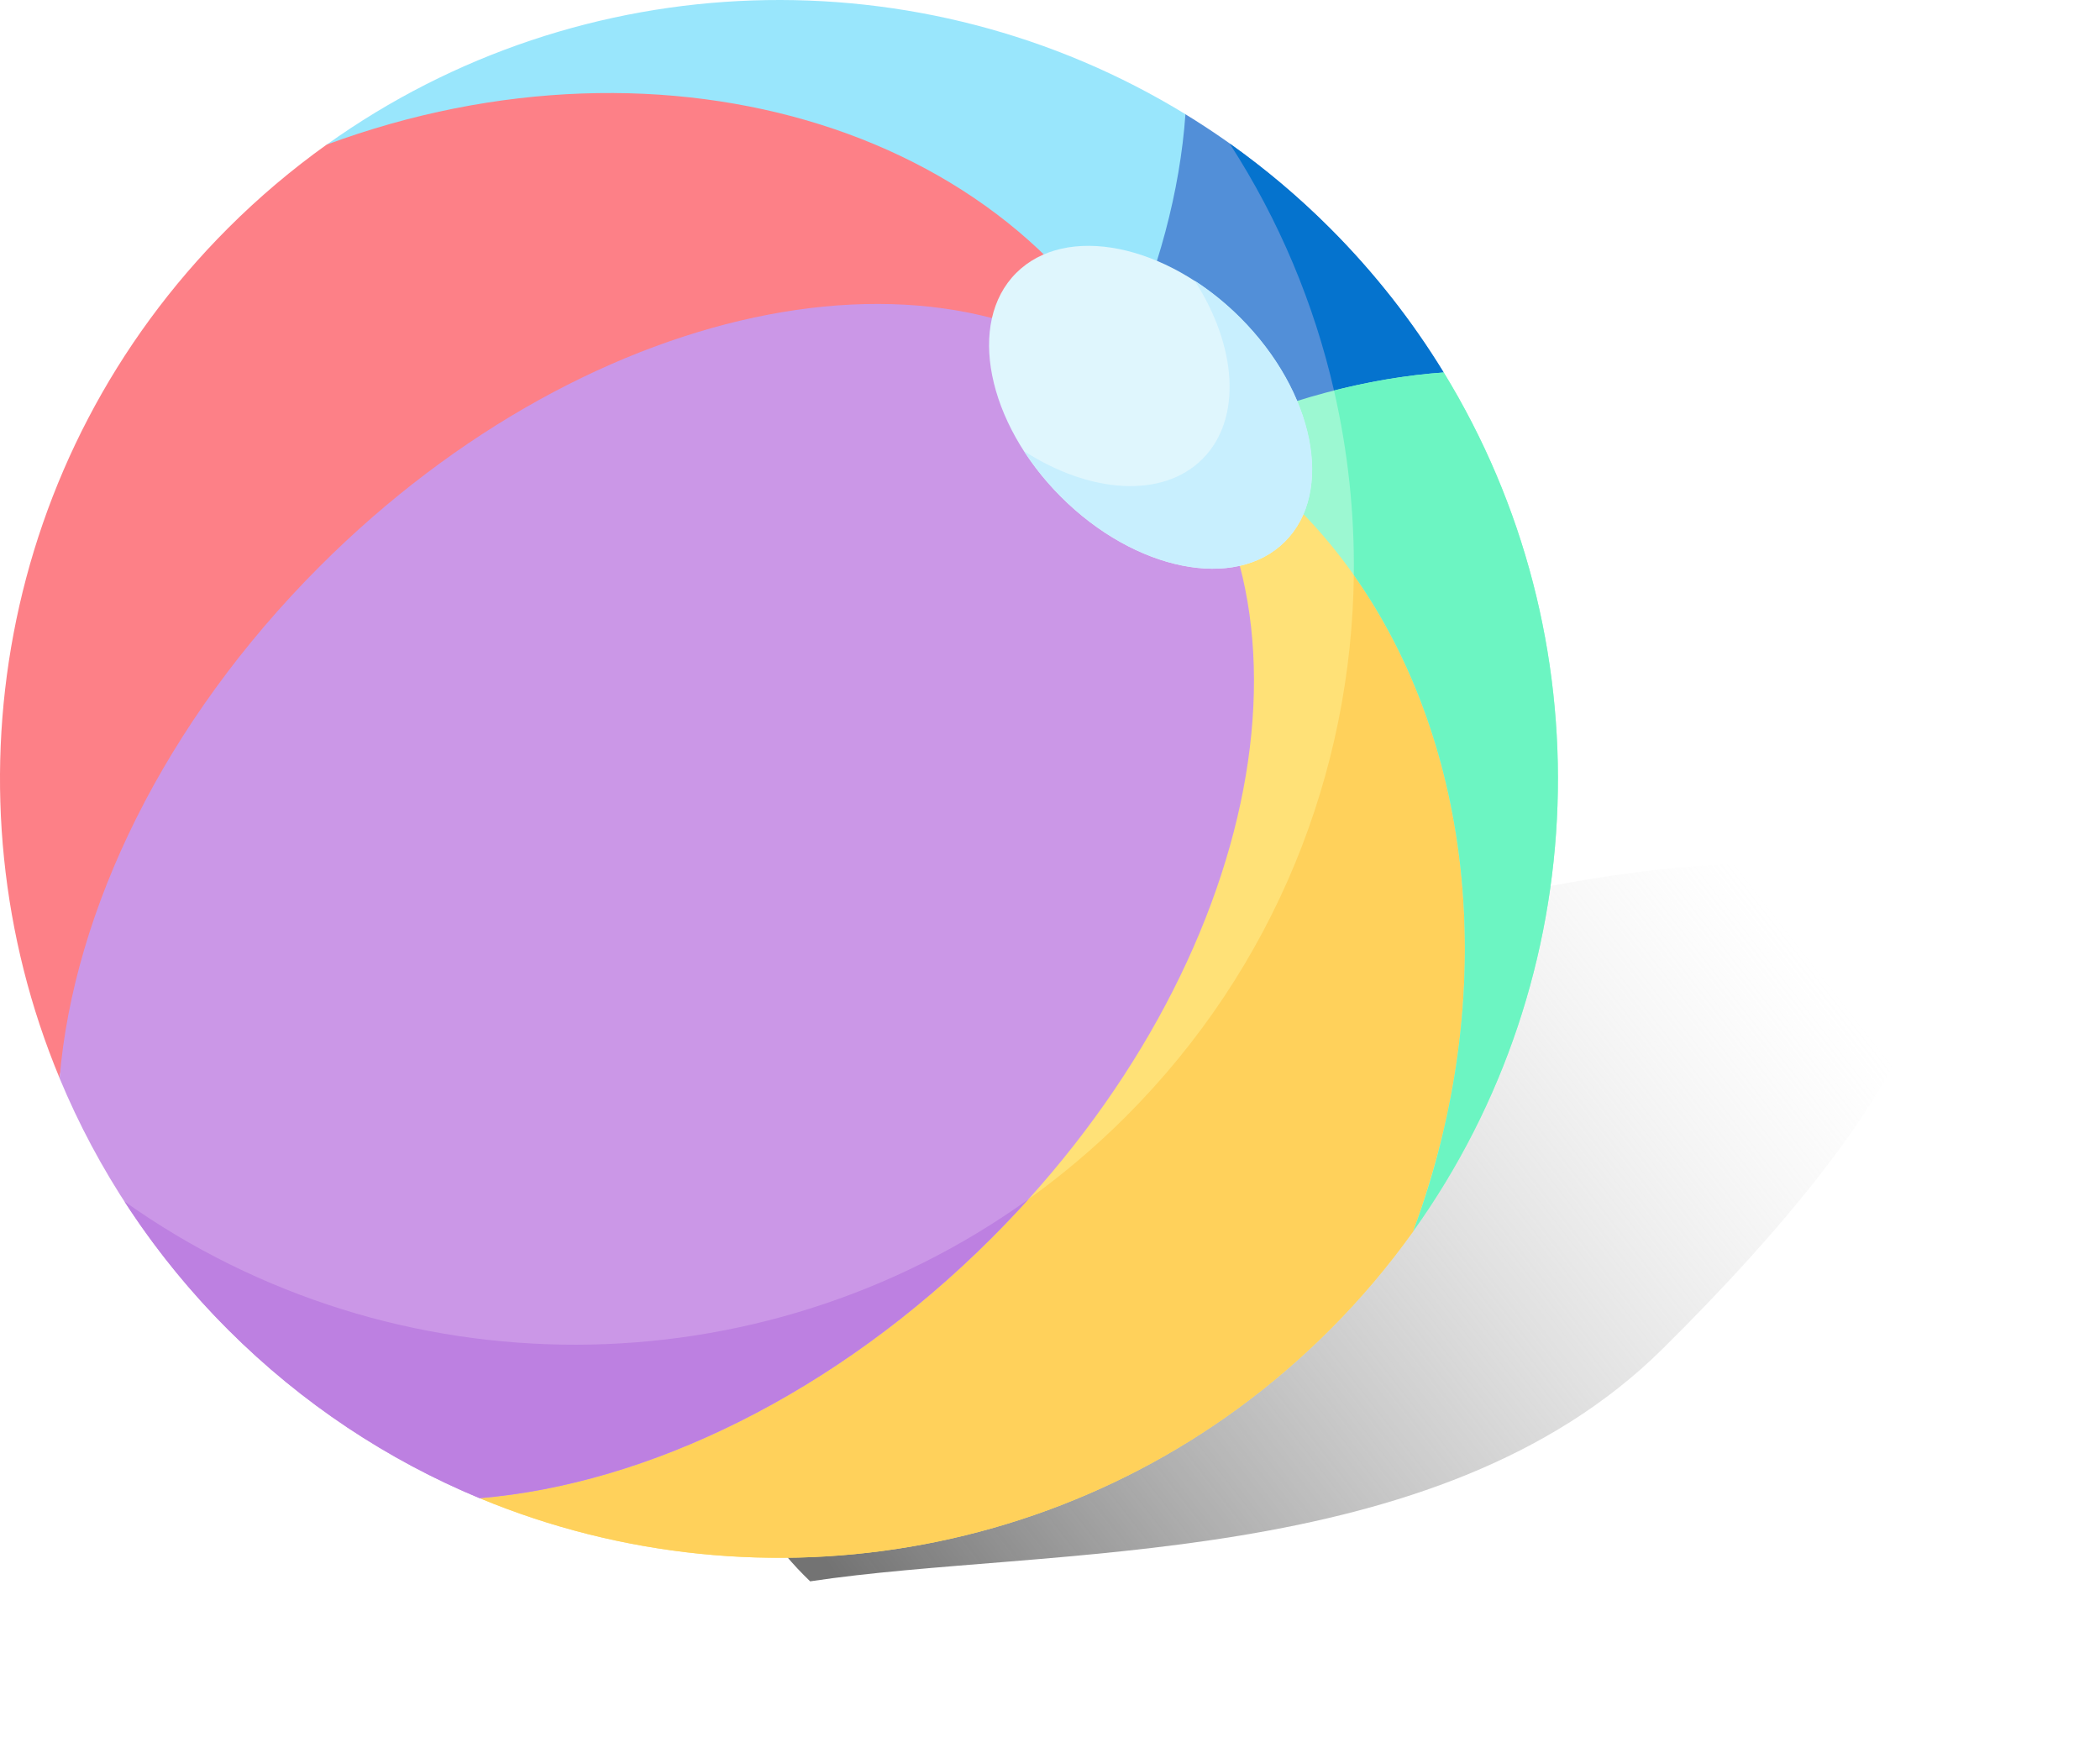 <svg width="81" height="68" viewBox="0 0 81 68" fill="none" xmlns="http://www.w3.org/2000/svg">
<g filter="url(#filter0_f_1440_24932)">
<path d="M64.109 52.051C55.399 60.656 40.355 59.623 31.249 61C25.971 55.952 22.539 43.927 51.044 36.217C86.676 26.579 72.819 43.446 64.109 52.051Z" fill="url(#paint0_linear_1440_24932)"/>
</g>
<g clip-path="url(#clip0_1440_24932)">
<path d="M51.294 8.798C49.578 7.083 47.706 5.62 45.723 4.407C44.204 4.856 43.378 6.797 43.378 6.797C43.378 6.797 41.825 10.809 42.882 14.426C43.411 14.811 43.914 15.238 44.384 15.708C44.855 16.178 45.281 16.68 45.666 17.21C47.976 16.843 51.455 16.852 51.455 16.852C51.455 16.852 54.186 14.475 55.685 14.368C54.472 12.386 53.01 10.514 51.294 8.798Z" fill="#528FD8"/>
<path d="M45.724 4.406C45.515 7.358 44.684 10.487 43.273 13.595C36.439 9.516 18.948 6.605 12.602 5.579C22.428 -1.445 35.533 -1.837 45.724 4.406Z" fill="#99E6FC"/>
<path d="M47.429 5.536C49.346 8.502 50.688 11.73 51.455 15.064C53.295 15.992 54.085 16.382 54.085 16.382C54.085 16.382 54.713 15.708 55.685 14.368C54.472 12.386 53.01 10.514 51.294 8.798C50.079 7.584 48.785 6.499 47.429 5.536Z" fill="#0573CE"/>
<path d="M44.419 15.743C44.418 15.742 44.417 15.742 44.417 15.742C51.53 22.908 24.959 57.254 18.501 57.792C29.401 62.324 42.428 60.159 51.294 51.293C52.489 50.098 53.56 48.826 54.511 47.496C60.092 37.257 54.481 20.387 54.481 20.387C54.481 20.387 47.121 16.927 44.419 15.743Z" fill="#FFE177"/>
<path d="M52.219 22.18C52.131 29.752 49.2 37.297 43.423 43.074C42.241 44.255 40.984 45.316 39.67 46.26C39.214 46.764 38.742 47.262 38.252 47.752C32.227 53.777 24.959 57.254 18.501 57.793C29.401 62.324 42.428 60.159 51.294 51.293C52.489 50.098 53.56 48.827 54.512 47.496C56.599 41.854 58.645 29.244 58.645 29.244C58.645 29.244 56.984 27.129 52.219 22.18Z" fill="#FFD15B"/>
<path d="M44.349 15.673C44.35 15.674 44.35 15.675 44.35 15.675C37.184 8.562 2.838 35.133 2.3 41.591C-2.232 30.691 -0.067 17.664 8.799 8.798C9.994 7.603 11.266 6.532 12.596 5.581C25.741 0.717 39.677 5.014 44.349 15.673Z" fill="#FD8087"/>
<path d="M44.384 15.708C37.229 8.553 22.882 11.298 12.34 21.84C6.314 27.866 2.837 35.135 2.299 41.593C3.765 45.12 5.931 48.425 8.799 51.293C11.668 54.161 14.972 56.327 18.499 57.793C24.957 57.255 32.226 53.778 38.252 47.752C48.794 37.21 51.539 22.863 44.384 15.708Z" fill="#CB97E7"/>
<path d="M4.799 46.344C5.932 48.097 7.264 49.758 8.799 51.293C11.667 54.161 14.972 56.327 18.499 57.793C24.957 57.255 32.226 53.778 38.252 47.752C38.741 47.262 39.214 46.764 39.67 46.26C29.283 53.715 15.213 53.743 4.799 46.344Z" fill="#BD80E1"/>
<path d="M55.687 14.368C52.734 14.577 49.605 15.408 46.497 16.819C55.616 22.302 59.045 35.239 54.513 47.491C61.537 37.664 61.929 24.56 55.687 14.368Z" fill="#9CF8D2"/>
<path d="M55.687 14.368C54.308 14.466 52.89 14.701 51.455 15.065C51.992 17.404 52.247 19.794 52.219 22.181C56.83 28.708 57.916 38.292 54.513 47.491C61.537 37.664 61.929 24.56 55.687 14.368Z" fill="#6CF5C2"/>
<path d="M49.559 20.893C51.467 18.985 50.694 15.118 47.832 12.257C44.97 9.395 41.104 8.622 39.196 10.53C37.288 12.437 38.062 16.304 40.923 19.165C43.785 22.027 47.652 22.8 49.559 20.893Z" fill="#DFF6FD"/>
<path d="M47.839 12.253C47.283 11.697 46.689 11.221 46.08 10.828C47.714 13.358 47.919 16.168 46.381 17.705C44.844 19.243 42.035 19.038 39.504 17.403C39.898 18.013 40.373 18.607 40.929 19.163C43.791 22.025 47.658 22.798 49.566 20.89C51.475 18.982 50.701 15.115 47.839 12.253Z" fill="#C8EFFE"/>
</g>
<defs>
<filter id="filter0_f_1440_24932" x="21.07" y="26.73" width="59.736" height="40.87" filterUnits="userSpaceOnUse" color-interpolation-filters="sRGB">
<feFlood flood-opacity="0" result="BackgroundImageFix"/>
<feBlend mode="normal" in="SourceGraphic" in2="BackgroundImageFix" result="shape"/>
<feGaussianBlur stdDeviation="3.3" result="effect1_foregroundBlur_1440_24932"/>
</filter>
<linearGradient id="paint0_linear_1440_24932" x1="70.84" y1="38.282" x2="35.998" y2="65.55" gradientUnits="userSpaceOnUse">
<stop stop-color="#D9D9D9" stop-opacity="0"/>
<stop offset="1" stop-color="#737373"/>
</linearGradient>
<clipPath id="clip0_1440_24932">
<rect width="60.092" height="60.092" fill="white"/>
</clipPath>
</defs>
</svg>
